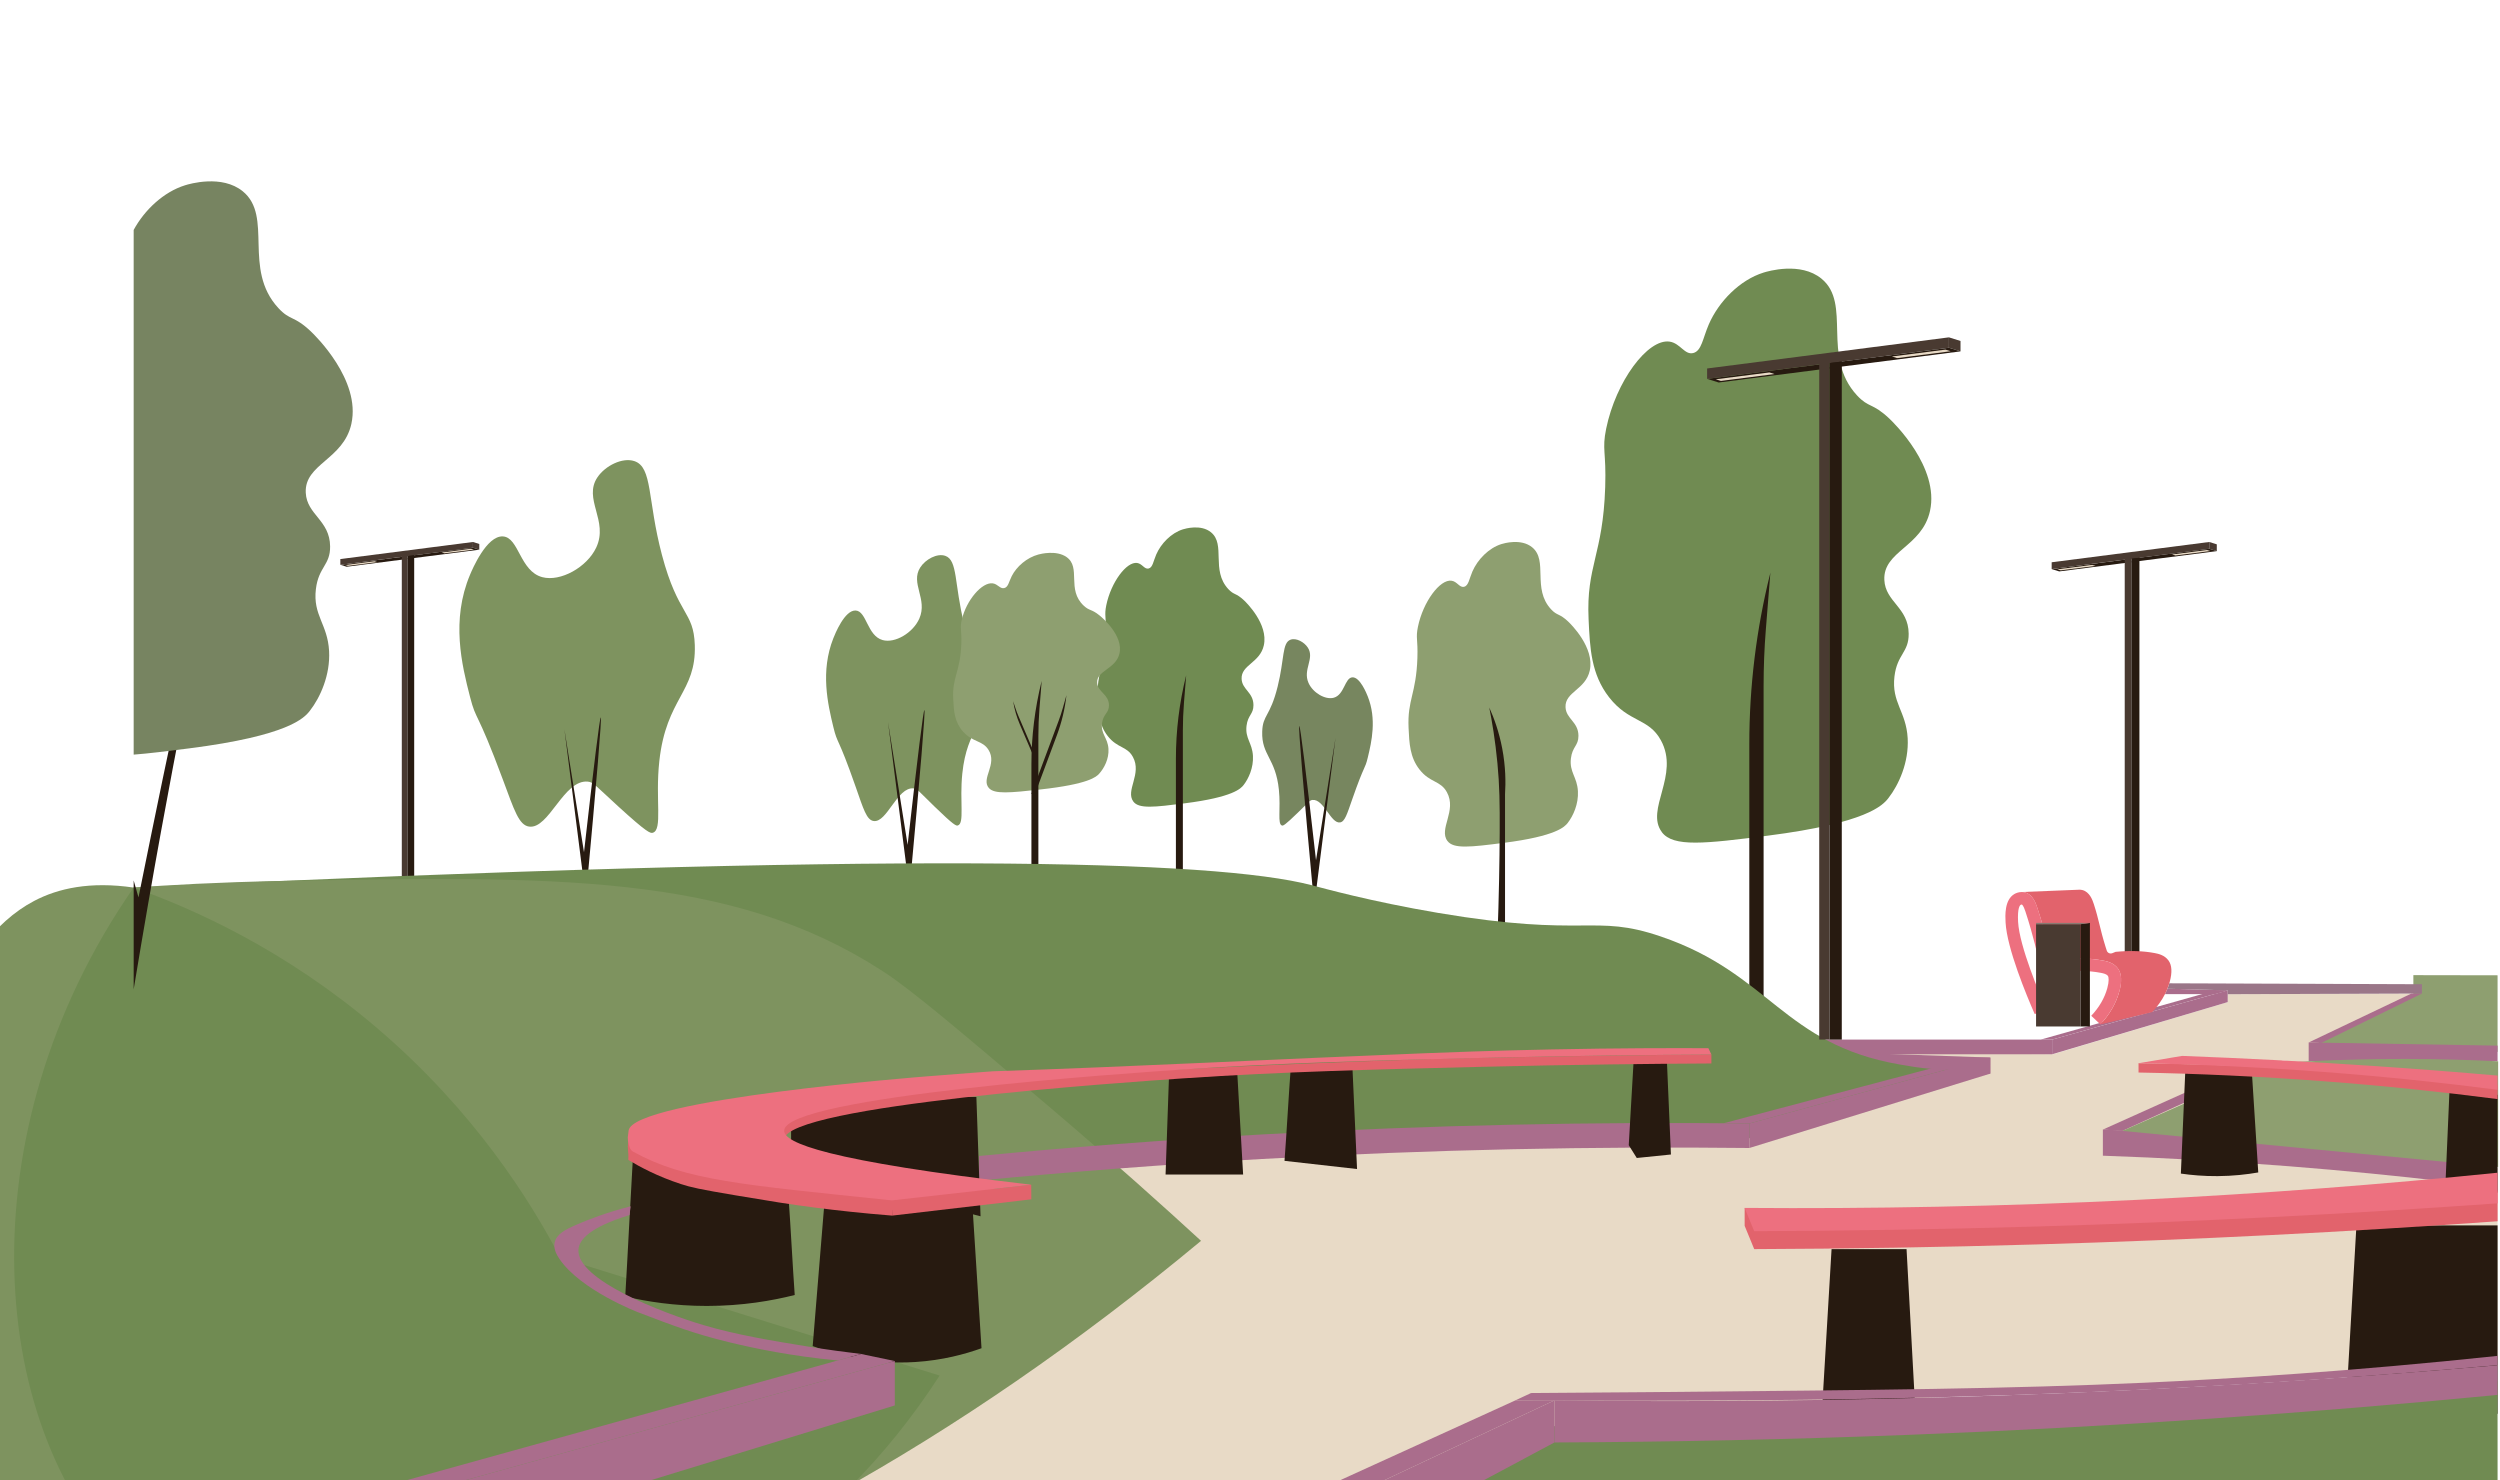 <?xml version="1.0" encoding="UTF-8"?> <svg xmlns="http://www.w3.org/2000/svg" width="1351" height="800" viewBox="0 0 1351 800" fill="none"> <g clip-path="url(#clip0_147_524)"> <path d="M724.135 444.443C726.749 444.064 727.897 440.09 730.806 431.763C737.56 412.411 737.513 416.161 739.145 409.407C741.239 400.737 744.007 388.672 739.145 376.37C738.589 374.975 734.958 365.772 730.806 366.032C726.714 366.281 726.536 375.436 720.799 377.044C716.198 378.334 709.468 374.371 707.114 369.037C703.92 361.774 710.544 355.895 706.783 350.017C704.807 346.929 700.466 344.611 697.438 345.676C692.766 347.332 694.162 356.049 690.436 371.036C686.343 387.501 682.381 386.152 682.097 395.39C681.707 408.189 689.348 409.632 691.11 426.759C692.187 437.227 690.211 445.318 692.778 446.111C693.393 446.3 694.245 446.075 701.46 439.061C707.481 433.218 707.836 432.437 709.243 432.295C715.382 431.633 719.12 445.176 724.147 444.443H724.135Z" fill="#77865F"></path> <path d="M702.147 392.327C701.531 392.386 704.216 424.76 710.202 489.438C714.046 459.193 717.878 428.948 721.723 398.702C718.21 420.762 714.685 442.822 711.172 464.882C705.683 416.469 702.679 392.28 702.147 392.339V392.327Z" fill="#271A10"></path> <path d="M217.135 300.917L220.577 301.994L187.351 306.276L183.92 305.199L217.135 300.917Z" fill="#271A10"></path> <path d="M220.174 298.386H217.134V493.555H220.174V298.386Z" fill="#493A31"></path> <path d="M223.829 299.037L220.174 298.386V493.555H223.829V299.037Z" fill="#271A10"></path> <path d="M255.577 295.973L259.007 297.05V293.962L255.577 292.886V295.973Z" fill="#493A31"></path> <path d="M255.577 295.973L183.92 305.199V302.112L255.577 292.886V295.973Z" fill="#493A31"></path> <path d="M255.577 295.973L259.007 297.05L223.605 301.58L220.174 300.503L255.577 295.973Z" fill="#271A10"></path> <path d="M254.559 296.529L256.097 297.014L240.211 299.037L238.662 298.564L254.559 296.529Z" fill="#E8DAC6"></path> <path d="M202.361 303.283L203.911 303.768L188.013 305.803L186.476 305.318L202.361 303.283Z" fill="#E8DAC6"></path> <path d="M472.108 443.674C468.323 443.118 466.643 437.346 462.432 425.281C452.626 397.212 452.709 402.653 450.332 392.848C447.292 380.274 443.282 362.768 450.332 344.931C451.136 342.908 456.411 329.566 462.432 329.92C468.358 330.275 468.618 343.559 476.957 345.889C483.64 347.769 493.399 342.009 496.805 334.273C501.442 323.734 491.837 315.218 497.29 306.678C500.153 302.206 506.457 298.835 510.846 300.385C517.623 302.774 515.601 315.431 521.006 337.171C526.944 361.065 532.705 359.101 533.107 372.503C533.675 391.073 522.591 393.155 520.036 418.007C518.475 433.194 521.338 444.928 517.612 446.087C516.724 446.359 515.482 446.028 505.026 435.867C496.297 427.386 495.765 426.263 493.73 426.05C484.835 425.08 479.406 444.739 472.108 443.674V443.674Z" fill="#7E935F"></path> <path d="M499.538 383.716C500.153 383.775 497.456 416.292 491.447 481.253C487.591 450.878 483.735 420.491 479.879 390.115C483.416 412.27 486.952 434.425 490.477 456.579C495.989 407.953 499.005 383.657 499.538 383.716V383.716Z" fill="#271A10"></path> <path d="M285.976 446.702C280.417 445.933 277.956 437.985 271.77 421.342C257.387 382.64 257.493 390.151 254.016 376.631C249.545 359.302 243.666 335.16 254.016 310.569C255.187 307.789 262.934 289.384 271.77 289.881C280.476 290.378 280.854 308.677 293.085 311.906C302.891 314.496 317.203 306.559 322.206 295.89C329.02 281.365 314.908 269.619 322.916 257.85C327.115 251.675 336.365 247.039 342.8 249.18C352.747 252.48 349.778 269.927 357.715 299.888C366.433 332.818 374.878 330.121 375.47 348.597C376.298 374.194 360.034 377.08 356.296 411.323C354.013 432.26 358.2 448.441 352.747 450.026C351.446 450.405 349.625 449.943 334.271 435.938C321.461 424.252 320.692 422.702 317.7 422.395C304.641 421.058 296.681 448.169 285.976 446.69V446.702Z" fill="#7E935F"></path> <path d="M324.655 387.678C325.27 387.737 322.573 420.254 316.564 485.215C312.708 454.84 308.852 424.453 304.996 394.078C308.533 416.232 312.069 438.387 315.594 460.541C321.106 411.915 324.123 387.619 324.655 387.678V387.678Z" fill="#271A10"></path> <path d="M72.236 908.649V885.56C209.339 843.533 346.454 801.519 483.557 759.493C459.924 748.516 436.291 737.539 412.658 726.574C396.027 722.079 379.396 717.585 362.766 713.09C347.401 705.094 332.024 697.086 316.659 689.09L307.089 670.638C314.967 666.119 322.845 661.601 330.722 657.082C406.294 647.986 481.854 638.878 557.426 629.782C632.335 624.732 707.232 619.693 782.142 614.642C835.299 615.162 888.467 615.695 941.624 616.215C986.276 602.684 1030.93 589.152 1075.58 575.62C1054.66 573.467 1033.73 571.315 1012.81 569.162C1045.06 569.327 1077.32 569.493 1109.58 569.659C1141.02 560.279 1172.44 550.899 1203.88 541.531V537.249C1238.86 537.131 1273.85 537.024 1308.83 536.906C1288.39 546.7 1269.07 556.505 1248.63 566.299C1248.58 569.185 1248.54 572.072 1248.49 574.958C1243.89 574.331 1238.15 573.692 1233.54 573.065C1210.41 584.172 1187.29 595.279 1164.16 606.386C1156.06 611.685 1147.95 616.972 1139.84 622.271C1209.8 625.264 1279.75 628.268 1349.69 631.261V737.74C1185.38 747.156 1021.08 756.571 856.755 765.986C843.945 770.588 831.123 775.189 818.313 779.79C731.895 822.739 645.476 865.7 559.07 908.649H72.236V908.649Z" fill="#E8DAC6"></path> <path d="M898.072 449.671C888.882 437.393 907.913 418.977 897.54 400.039C890.869 387.844 880.353 390.659 869.554 376.808C859.843 364.353 859.192 350.336 858.471 334.569C857.134 305.672 866.254 300.018 867.449 263.291C868.087 243.857 865.603 243.23 867.981 231.615C873.185 206.195 890.455 182.822 902.307 184.62C908.044 185.496 910.362 191.93 915.011 190.783C919.576 189.659 920.191 182.763 923.456 175.252C928.767 163.022 940.099 151.323 953.063 147.29C955.393 146.568 973.017 141.34 984.313 150.578C1000.88 164.122 984.041 192.557 1003.5 213.635C1009.95 220.614 1011.81 217.515 1021.04 226.245C1023.23 228.315 1048.19 252.504 1042.97 276.137C1038.66 295.642 1017.55 297.747 1018.3 313.42C1018.86 325.367 1031.33 328.194 1031.45 342.482C1031.54 352.667 1025.23 353.447 1023.77 365.512C1022.07 379.694 1030.1 384.355 1030.91 398.963C1031.61 411.962 1026.11 424.098 1020.48 431.314C1017.49 435.158 1008.88 444.762 955.239 451.599C921.315 455.929 904.223 457.916 898.06 449.695L898.072 449.671Z" fill="#708B52"></path> <path d="M1108.96 561.793H984.466V569.73H1108.96V561.793Z" fill="#AA6D8C"></path> <path d="M1203.87 541.531L1108.96 569.73V561.793L1203.87 535.179V541.531Z" fill="#AA6D8C"></path> <path d="M1197.19 535.179L1102.8 561.793H1108.96L1203.87 535.179H1197.19Z" fill="#AA6D8C"></path> <path d="M956.599 309.919L956.717 309.457L954.269 340.093C953.453 350.23 953.051 360.402 953.051 370.586V548.498H945.327V402.097C945.327 371.036 949.112 340.081 956.611 309.93L956.599 309.919Z" fill="#271A10"></path> <path d="M782.201 454.474C777.327 447.956 787.417 438.186 781.917 428.132C778.38 421.662 772.797 423.152 767.072 415.807C761.927 409.194 761.572 401.754 761.193 393.392C760.484 378.062 765.322 375.058 765.96 355.564C766.291 345.25 764.978 344.919 766.244 338.756C769 325.272 778.167 312.864 784.46 313.822C787.5 314.283 788.73 317.702 791.202 317.087C793.627 316.495 793.958 312.828 795.685 308.842C798.5 302.348 804.521 296.15 811.393 294.009C812.623 293.631 821.98 290.851 827.977 295.76C836.765 302.952 827.835 318.033 838.161 329.223C841.579 332.925 842.573 331.281 847.47 335.918C848.629 337.018 861.877 349.851 859.109 362.389C856.826 372.739 845.625 373.863 846.015 382.178C846.311 388.518 852.935 390.021 852.994 397.603C853.041 403.008 849.694 403.422 848.925 409.821C848.026 417.344 852.284 419.816 852.71 427.564C853.088 434.46 850.167 440.895 847.186 444.727C845.601 446.761 841.035 451.86 812.564 455.491C794.561 457.786 785.489 458.85 782.224 454.474H782.201Z" fill="#8E9F70"></path> <path d="M804.793 382.32C806.26 389.642 808.034 399.992 809.217 412.506C810.352 424.548 810.518 434.164 810.435 450.156C810.352 464.954 810.057 484.163 809.217 506.909H813.321V429.22C813.735 422.833 813.664 414.34 811.819 404.581C810.092 395.438 807.324 387.927 804.793 382.32Z" fill="#271A10"></path> <path d="M612.476 433.182C608.004 427.209 617.266 418.255 612.215 409.041C608.974 403.115 603.853 404.475 598.601 397.733C593.881 391.677 593.562 384.852 593.207 377.187C592.556 363.123 596.992 360.379 597.572 342.506C597.879 333.055 596.673 332.747 597.832 327.093C600.363 314.733 608.761 303.354 614.534 304.229C617.325 304.655 618.449 307.79 620.72 307.222C622.944 306.678 623.239 303.318 624.824 299.663C627.403 293.714 632.927 288.024 639.231 286.061C640.367 285.706 648.943 283.163 654.431 287.658C662.486 294.246 654.301 308.085 663.764 318.329C666.898 321.723 667.809 320.221 672.304 324.468C673.368 325.473 685.516 337.242 682.973 348.739C680.879 358.238 670.612 359.255 670.967 366.884C671.239 372.692 677.307 374.076 677.366 381.019C677.413 385.975 674.338 386.354 673.628 392.221C672.8 399.117 676.704 401.388 677.094 408.497C677.437 414.825 674.764 420.727 672.032 424.24C670.577 426.109 666.389 430.781 640.284 434.105C623.783 436.21 615.468 437.18 612.464 433.171L612.476 433.182Z" fill="#708B52"></path> <path d="M640.946 365.193L641.006 364.968L639.811 379.872C639.421 384.804 639.22 389.76 639.22 394.705V481.253H635.458V410.022C635.458 394.906 637.303 379.848 640.946 365.181V365.193Z" fill="#271A10"></path> <path d="M534.396 425.861C529.925 420.739 539.186 413.051 534.136 405.149C530.895 400.063 525.773 401.234 520.521 395.45C515.802 390.257 515.482 384.402 515.127 377.826C514.477 365.761 518.913 363.407 519.492 348.077C519.8 339.963 518.593 339.703 519.752 334.853C522.284 324.243 530.682 314.496 536.454 315.242C539.246 315.608 540.369 318.293 542.64 317.808C544.864 317.335 545.16 314.461 546.745 311.326C549.323 306.217 554.847 301.343 561.152 299.652C562.287 299.344 570.863 297.168 576.351 301.024C584.406 306.678 576.221 318.542 585.684 327.342C588.818 330.252 589.729 328.963 594.224 332.606C595.289 333.469 607.436 343.559 604.893 353.424C602.8 361.562 592.533 362.449 592.887 368.978C593.159 373.97 599.227 375.141 599.287 381.102C599.334 385.349 596.258 385.68 595.549 390.707C594.721 396.621 598.624 398.573 599.014 404.664C599.358 410.094 596.684 415.156 593.952 418.161C592.497 419.769 588.31 423.767 562.205 426.63C545.704 428.439 537.389 429.267 534.384 425.837L534.396 425.861Z" fill="#8E9F70"></path> <path d="M562.867 368.197L562.926 367.972L561.731 382.876C561.341 387.809 561.14 392.765 561.14 397.709V484.257H557.378V413.027C557.378 397.91 559.224 382.853 562.867 368.185V368.197Z" fill="#271A10"></path> <path d="M547.514 379.044V378.985L548.874 383.042C549.323 384.39 549.832 385.715 550.388 387.016L560.146 409.798L559.153 410.223L551.121 391.475C549.418 387.501 548.2 383.326 547.514 379.056V379.044Z" fill="#271A10"></path> <path d="M576.292 375.862V375.756L574.317 382.734C573.654 385.053 572.909 387.336 572.069 389.583L557.378 428.972L559.093 429.61L571.182 397.201C573.749 390.328 575.464 383.16 576.292 375.862V375.862Z" fill="#271A10"></path> <path d="M984.692 568.322L1075.57 571.504V580.174H984.692V568.322Z" fill="#AA6D8C"></path> <path d="M72.236 840.848C199.037 805.635 325.837 770.434 452.626 735.221C358.082 711.765 311.395 691.739 312.59 675.156C315.062 640.652 524.732 621.006 941.612 616.227C984.23 603.204 1026.84 590.192 1069.45 577.169C1050.35 579.488 1035.84 576.886 1026.32 575.206C963.696 564.217 956.469 526.165 897.516 506.081C860.943 493.614 857.654 506.968 777.15 493.33C740.589 487.132 714.542 479.857 708.699 478.331C656.347 464.693 486.822 460.163 72.236 479.632V840.836V840.848Z" fill="#708B52"></path> <path d="M649.037 670.543C629.91 652.978 601.617 627.476 566.463 597.633C517.209 555.819 492.583 534.918 477.064 524.852C395.01 471.613 299.401 473.375 150.777 476.119C117.729 476.723 90.5 478.343 72.237 479.644C48.627 476.178 31.369 480.082 18.5 486.836C-69.645 533.049 -72.271 776.241 15.389 857.372C118.497 952.804 381.088 893.189 649.049 670.543H649.037Z" fill="#7E935F"></path> <path d="M302.701 679.58C371.058 700.836 439.426 722.091 507.782 743.347C391.663 923.02 169.868 941.153 72.225 849.625C-7.511 774.881 -20.037 612.418 72.225 479.644C104.339 491.035 154.018 513.071 203.981 555.748C256.428 600.554 286.579 648.814 302.689 679.568L302.701 679.58Z" fill="#708B52"></path> <path d="M1349.69 568.429H1251.5L1253.55 561.994C1270.43 553.891 1287.3 545.777 1304.18 537.675V526.97C1319.35 526.994 1334.52 527.029 1349.69 527.053V568.429V568.429Z" fill="#8E9F70"></path> <path d="M1203.87 535.19C1201.46 535.865 1199.05 536.539 1196.64 537.213H1169.97C1170.44 536.255 1170.88 535.285 1171.27 534.303C1181.53 534.599 1194.04 534.895 1203.88 535.179L1203.87 535.19Z" fill="#AA6D8C"></path> <path d="M1308.82 531.867V536.917C1273.85 537.036 1238.86 537.154 1203.88 537.272V535.202C1194.04 534.907 1181.52 534.611 1171.27 534.327C1171.67 533.357 1172.02 532.363 1172.31 531.37C1216.87 531.535 1264.37 531.713 1308.84 531.878L1308.82 531.867Z" fill="#9A7688"></path> <path d="M1053.2 187.92L1059.46 189.884V184.266L1053.2 182.302V187.92Z" fill="#493A31"></path> <path d="M983.095 196.945L989.364 198.909L928.779 206.704L922.521 204.74L983.095 196.945Z" fill="#271A10"></path> <path d="M988.643 192.321H983.107V561.781H988.643V192.321Z" fill="#493A31"></path> <path d="M995.301 193.527L988.642 192.321V561.793H995.301V193.527Z" fill="#271A10"></path> <path d="M1053.2 187.92L922.521 204.74V199.122L1053.2 182.302V187.92Z" fill="#493A31"></path> <path d="M1053.2 187.92L1059.46 189.884L994.899 198.152L988.642 196.188L1053.2 187.92Z" fill="#271A10"></path> <path d="M1051.34 188.938L1054.15 189.813L1025.17 193.527L1022.37 192.64L1051.34 188.938Z" fill="#E8DAC6"></path> <path d="M956.162 201.263L958.965 202.138L929.986 205.852L927.17 204.965L956.162 201.263Z" fill="#E8DAC6"></path> <path d="M1349.69 573.527H1247.61V563.342L1349.69 565.057V573.527Z" fill="#AA6D8C"></path> <path d="M1254.43 563.614L1247.61 563.342L1303.1 536.917H1308.81L1254.43 563.614Z" fill="#AA6D8C"></path> <path d="M1323.21 638.677C1295.44 635.436 1266.69 632.586 1237 630.243C1202.3 627.511 1168.73 625.666 1136.39 624.542V610.407C1175.83 612.17 1216.11 614.535 1257.19 617.587C1279.43 619.231 1301.41 621.053 1323.11 623.005C1323.15 628.221 1323.17 633.449 1323.21 638.665V638.677Z" fill="#AA6D8C"></path> <path d="M1146.95 611.141L1136.39 610.419L1184.19 588.927H1195.64L1146.95 611.141Z" fill="#AA6D8C"></path> <path d="M1350 630.611L1146.94 611.141L1229.79 574.568C1235.68 574.177 1241.62 573.822 1247.6 573.527C1283.19 571.752 1317.38 571.906 1349.99 573.527V630.622L1350 630.611Z" fill="#8E9F70"></path> <path d="M72.236 534.647C72.236 525.704 72.236 516.774 72.236 507.832V475.777C73.1 478.84 73.975 481.892 74.839 484.955C94.556 387.158 105.38 338.26 107.308 338.26C109.508 338.378 93.788 403.848 72.236 534.647V534.647Z" fill="#271A10"></path> <path d="M189.905 228.977C185.588 248.494 164.486 250.587 165.231 266.26C165.799 278.219 178.266 281.046 178.396 295.311C178.491 305.495 172.163 306.287 170.708 318.34C169.005 332.523 177.036 337.195 177.84 351.791C178.55 364.791 173.05 376.927 167.42 384.142C164.439 387.986 155.828 397.591 102.174 404.428C90.18 405.965 80.28 407.195 72.236 407.799V124.26C78.068 113.484 88.37 103.75 99.986 100.13C102.304 99.397 119.928 94.18 131.225 103.407C147.796 116.962 130.964 145.397 150.422 166.464C156.869 173.454 158.737 170.355 167.964 179.073C170.152 181.143 195.11 205.332 189.893 228.977H189.905Z" fill="#778461"></path> <path d="M1148.2 302.431L1152.28 303.709L1112.8 308.795L1108.72 307.518L1148.2 302.431Z" fill="#271A10"></path> <path d="M1151.8 299.415H1148.2V531.347H1151.8V299.415Z" fill="#493A31"></path> <path d="M1156.14 300.196L1151.8 299.415V531.347H1156.14V300.196Z" fill="#271A10"></path> <path d="M1193.88 296.553L1197.96 297.83V294.163L1193.88 292.886V296.553Z" fill="#493A31"></path> <path d="M1193.88 296.553L1108.72 307.517V303.851L1193.88 292.886V296.553Z" fill="#493A31"></path> <path d="M1193.88 296.553L1197.96 297.83L1155.88 303.212L1151.8 301.935L1193.88 296.553Z" fill="#271A10"></path> <path d="M1192.66 297.215L1194.49 297.783L1175.61 300.196L1173.78 299.628L1192.66 297.215Z" fill="#E8DAC6"></path> <path d="M1130.64 305.247L1132.48 305.814L1113.59 308.227L1111.75 307.66L1130.64 305.247Z" fill="#E8DAC6"></path> <path d="M1172.54 530.53C1172.46 530.802 1172.38 531.086 1172.29 531.358C1171.99 532.352 1171.66 533.345 1171.25 534.315C1170.87 535.297 1170.42 536.267 1169.95 537.225C1168.21 540.655 1165.9 543.896 1163.04 546.936C1153.7 549.148 1144.36 551.36 1135.01 553.572C1140.06 548.213 1143.51 542.252 1145.26 535.853C1146.78 530.353 1146.54 526.177 1144.55 523.421C1143.96 522.593 1143.26 521.931 1142.54 521.41C1140.4 519.837 1137.93 519.364 1136.56 519.104C1135.56 518.915 1134.55 518.749 1133.52 518.595C1131.58 518.323 1129.59 518.134 1127.51 518.016C1125.37 517.897 1123.14 517.862 1120.86 517.909C1118.68 517.968 1116.44 518.087 1114.13 518.299L1113.67 518.347L1113.23 518.512C1112.65 518.725 1112.12 518.95 1111.61 519.163C1110.76 519.518 1109.58 519.991 1109.26 519.967C1108.68 519.707 1108.16 517.164 1107.86 515.756C1107.75 515.283 1105.38 503.916 1100.89 490.396C1100.2 488.279 1098.55 483.323 1094.14 482.235C1093.56 482.105 1093.02 482.045 1092.5 482.045C1102.63 481.643 1112.77 481.229 1122.93 480.827C1123.63 480.744 1124.42 480.756 1125.24 480.957C1129.32 481.963 1130.83 486.54 1131.48 488.504C1134.27 497.032 1134.73 501.728 1137.93 511.959C1138.13 512.586 1138.32 513.19 1138.5 513.722C1138.89 514.917 1140.2 515.567 1141.38 515.129C1141.38 515.129 1141.38 515.129 1141.41 515.129C1141.94 514.928 1142.44 514.727 1142.91 514.526L1143.31 514.372L1143.74 514.337C1151.38 513.639 1158.34 513.876 1164.48 515.058C1166.17 515.39 1169.7 516.064 1171.86 519.056C1173.7 521.588 1173.92 525.467 1172.53 530.554L1172.54 530.53Z" fill="#E2636C"></path> <path d="M1145.27 535.841C1143.52 542.24 1140.07 548.202 1135.02 553.56L1130.11 548.935C1134.39 544.381 1137.3 539.378 1138.77 534.055C1139.82 530.246 1139.6 528.07 1139.1 527.384C1138.38 526.39 1136.84 526.023 1135.31 525.728C1133.65 525.408 1131.91 525.16 1130.11 524.983C1127.93 524.77 1125.66 524.651 1123.3 524.64C1120.72 524.64 1118.03 524.758 1115.25 524.994C1114.9 525.124 1114.57 525.278 1114.24 525.408C1111.95 526.366 1109.36 527.431 1106.48 526.106C1102.8 524.415 1101.96 520.393 1101.28 517.164C1101.26 517.034 1098.86 505.655 1094.52 492.525C1093.42 489.166 1092.71 488.847 1092.58 488.811C1092.47 488.776 1092.2 488.859 1091.99 488.965C1091.56 489.202 1090.18 490.597 1090.57 498.108C1091.29 511.415 1102.37 537.592 1105.77 545.304L1099.57 548.024C1095.09 537.805 1084.57 512.527 1083.81 498.475C1083.62 494.796 1083.16 486.209 1088.65 483.086C1089.29 482.731 1090.73 482.045 1092.54 482.045C1093.06 482.045 1093.61 482.105 1094.19 482.235C1098.59 483.311 1100.23 488.279 1100.94 490.396C1105.41 503.916 1107.8 515.283 1107.91 515.756C1108.2 517.164 1108.74 519.707 1109.3 519.967C1109.62 519.991 1110.81 519.518 1111.66 519.163C1112.17 518.95 1112.71 518.725 1113.28 518.512L1113.72 518.347L1114.18 518.3C1116.47 518.087 1118.73 517.956 1120.91 517.909C1123.19 517.85 1125.41 517.885 1127.55 518.016C1129.62 518.134 1131.62 518.323 1133.56 518.595C1134.6 518.737 1135.61 518.915 1136.6 519.104C1137.98 519.364 1140.45 519.837 1142.59 521.41C1143.31 521.943 1144 522.605 1144.6 523.421C1146.59 526.165 1146.82 530.353 1145.31 535.853L1145.27 535.841Z" fill="#ED707F"></path> <path d="M1124.34 499.433H1100.29V554.708H1124.34V499.433Z" fill="#493A31"></path> <path d="M1124.34 554.707H1129.38V498.735L1124.34 499.433V554.707Z" fill="#271A10"></path> <path d="M1129.38 498.735H1100.29V499.433H1124.34L1129.38 498.735Z" fill="#887A72"></path> <path d="M1273.42 662.204H1349.69V764.023H1267.53L1273.42 662.204Z" fill="#271A10"></path> <path d="M1035.15 764.023L984.94 756.5L989.778 675.026H1030.3L1035.15 764.023Z" fill="#271A10"></path> <path d="M1349.69 746.517C1176.76 754.714 1003.83 762.911 830.91 771.12C809.11 784.273 787.322 797.426 765.523 810.58C705.766 843.273 646.02 875.967 586.263 908.661H1349.69V746.517V746.517Z" fill="#708B52"></path> <path d="M840.03 756.737H818.964L485.509 908.649H516.523L840.03 756.737Z" fill="#AA6D8C"></path> <path d="M840.03 756.737V779.495L598.565 908.649H516.523L840.03 756.737Z" fill="#AA6D8C"></path> <path d="M818.964 756.737C834.885 756.867 857.832 757.009 885.428 756.961C950.508 756.867 1050.95 756.595 1175.5 750.089C1220.64 747.735 1279.9 743.974 1349.69 737.74V732.713C1270.35 741.135 1204.97 745.133 1158.81 747.227C1086.46 750.503 1015.94 751.165 891.235 752.313C864.172 752.561 841.935 752.715 827.386 752.798C824.582 754.111 821.767 755.412 818.964 756.725V756.737Z" fill="#AA6D8C"></path> <path d="M1349.69 753.803C1248.61 763.597 1142.59 771.061 1031.99 775.366C966.382 777.921 902.366 779.246 840.031 779.506V756.748C917.661 757.718 998.638 756.973 1082.69 754.052C1175.7 750.811 1264.8 745.168 1349.68 737.764V753.815L1349.69 753.803Z" fill="#AA6D8C"></path> <path d="M1075.57 571.504L945.362 607.131V620.379L1075.57 580.174V571.504Z" fill="#AA6D8C"></path> <path d="M1075.57 571.504L945.362 607.131L931.417 607.001L1065.72 571.504H1075.57Z" fill="#AA6D8C"></path> <path d="M529.062 637.956C578.469 633.213 629.473 629.274 681.991 626.317C773.992 621.136 861.936 619.444 945.362 620.379V607.119C861.936 606.185 773.992 607.876 681.991 613.057C629.473 616.014 578.469 619.953 529.062 624.696V637.956V637.956Z" fill="#AA6D8C"></path> <path d="M427.503 631.379C461.628 640.014 495.765 648.649 529.89 657.283C529.133 635.791 528.387 614.287 527.63 592.795H427.503V631.391V631.379Z" fill="#271A10"></path> <path d="M530.41 728.597C528.754 702.504 527.098 676.422 525.43 650.328C512.526 652.765 496.202 654.575 477.407 653.711C465.472 653.156 454.768 651.63 445.541 649.737C443.424 675.629 441.295 701.522 439.178 727.414C450.651 731.838 470.275 737.61 494.771 736.025C509.332 735.079 521.444 731.814 530.398 728.585L530.41 728.597Z" fill="#271A10"></path> <path d="M429.466 699.818C417.342 702.882 401.137 705.744 381.94 705.732C364.375 705.732 349.388 703.331 337.879 700.634C339.239 677.995 340.599 649.441 341.96 626.802C351.659 631.462 363.405 636.205 377.043 640.061C395.838 645.36 412.705 647.395 426.202 648.022C427.29 663.316 428.378 684.536 429.466 699.83V699.818Z" fill="#271A10"></path> <path d="M631.72 581.854C644.01 580.99 656.3 580.139 668.589 579.275C669.654 596.521 670.718 617.457 671.783 634.703H629.875C630.49 618.321 631.105 598.248 631.72 581.865V581.854Z" fill="#271A10"></path> <path d="M697.593 575.975C708.676 576.176 719.759 576.389 730.843 576.59C731.682 592.854 732.51 615.482 733.35 631.746C720.28 630.267 707.221 628.801 694.151 627.322C695.298 612.335 696.446 590.973 697.593 575.975Z" fill="#271A10"></path> <path d="M882.779 573.881C888.787 573.787 894.796 573.692 900.805 573.597C901.527 588.986 902.248 608.503 902.97 623.892C896.819 624.519 890.656 625.146 884.506 625.773C883.062 623.466 881.619 621.159 880.176 618.853C881.04 605.25 881.903 587.508 882.779 573.893V573.881Z" fill="#271A10"></path> <path d="M339.7 615.801C339.7 615.801 339.653 616.156 339.476 617.635C339.357 618.557 339.251 619.468 339.251 619.468C339.251 620.876 339.464 622.035 339.653 622.851C339.653 622.851 339.748 623.525 340.126 624.412C340.126 624.412 340.564 626.305 342.232 627.227C370.419 642.77 400.771 645.029 481.973 653.498C507.072 650.671 532.184 647.844 557.284 645.029C445.6 632.065 423.682 622.295 423.753 615.837C423.978 597.29 611.647 584.621 639.681 582.729C692.979 579.133 743.227 577.915 799.766 576.531C851.35 575.277 894.37 574.851 924.84 574.697V569.883C894.488 570.084 851.61 570.534 799.766 571.717C791.404 571.906 779.705 572.012 764.742 572.592C751.033 573.112 724.147 573.822 672.765 576.2C618.259 578.719 583.791 580.328 536.596 583.746C521.491 584.834 509.06 585.828 500.792 586.502C500.792 586.502 341.889 598.768 339.7 615.801V615.801Z" fill="#E2636C"></path> <path d="M557.272 640.215C532.172 643.042 507.061 645.869 481.961 648.684C482.008 651.428 482.067 654.172 482.115 656.917C507.191 653.983 532.255 651.05 557.331 648.116C557.308 645.479 557.296 642.841 557.272 640.203V640.215Z" fill="#E2636C"></path> <path d="M482.115 656.917C466.158 655.651 452.106 654.09 440.396 652.587C426.143 650.754 416.739 649.181 397.932 646.034C377.954 642.687 373.234 641.587 368.03 639.884C355.385 635.767 345.698 630.539 339.547 626.825C339.582 623.892 339.606 620.97 339.642 618.037C387.085 628.256 434.529 638.464 481.961 648.684C482.008 651.428 482.067 654.172 482.115 656.917V656.917Z" fill="#E2636C"></path> <path d="M339.7 610.987C339.7 610.987 339.653 611.342 339.476 612.82C339.357 613.743 339.251 614.654 339.251 614.654C339.251 616.061 339.464 617.221 339.653 618.037C339.653 618.037 339.748 618.711 340.126 619.598C340.126 619.598 340.564 621.491 342.232 622.413C370.419 637.956 400.771 640.215 481.973 648.684C507.072 645.857 532.184 643.03 557.284 640.215C445.6 627.251 423.682 617.481 423.753 611.023C423.978 592.476 611.647 579.807 639.681 577.915C692.979 574.319 743.227 573.101 799.766 571.717C851.35 570.463 894.37 570.037 924.84 569.883C924.296 568.736 923.752 567.6 923.207 566.453C904.318 566.358 874.628 566.37 838.078 567.115C805.586 567.778 781.397 568.724 769.332 569.197C691.749 572.249 614.202 576.353 536.596 578.92C535.259 578.968 523.774 579.902 500.792 581.676C500.792 581.676 341.889 593.942 339.7 610.975V610.987Z" fill="#ED707F"></path> <path d="M483.557 759.493L72.236 885.56V849.625L483.557 735.505V759.493Z" fill="#AA6D8C"></path> <path d="M340.209 656.598C318.114 663.399 313.039 670.153 312.602 675.144C311.17 691.539 358.058 709.506 379.965 716.035C398.05 721.417 418.147 724.682 435.487 727.497C447.824 729.496 458.138 730.833 465.342 731.684C461.107 732.855 456.873 734.038 452.638 735.209C428.236 732.879 408.14 728.81 393.437 725.202C375.091 720.684 364.99 716.84 345.047 709.246C345.047 709.246 313.595 697.264 302.145 680.065C300.596 677.747 299.035 674.636 299.756 671.395C300.773 666.817 305.836 664.321 310.875 662.11C317.83 659.058 327.813 655.214 340.801 651.878C340.6 653.451 340.398 655.024 340.197 656.598H340.209Z" fill="#AA6D8C"></path> <path d="M465.33 731.696L72.236 840.849V849.625L483.557 735.505L465.33 731.696Z" fill="#AA6D8C"></path> <path d="M1220.35 633.591C1214.15 634.679 1206.73 635.519 1198.37 635.578C1190.92 635.626 1184.25 635.034 1178.54 634.206C1179.34 616.156 1180.16 596.107 1180.96 578.057L1217 580.789L1220.36 633.591H1220.35Z" fill="#271A10"></path> <path d="M1349.69 644.461C1343.49 645.55 1349.5 646.389 1341.13 646.449C1333.68 646.496 1327.01 645.904 1321.29 645.076C1322.1 627.026 1322.91 606.977 1323.72 588.927L1349.69 591.659V644.461V644.461Z" fill="#271A10"></path> <path d="M1155.67 579.594C1187.41 580.186 1220.8 581.664 1255.68 584.302C1288.53 586.786 1319.9 590.086 1349.69 593.954V586.277C1326.69 583.781 1303.02 581.617 1278.72 579.843C1235.97 576.72 1194.89 575.064 1155.66 574.567V579.594H1155.67Z" fill="#E2636C"></path> <path d="M1155.67 574.567C1187.41 575.159 1220.8 576.637 1255.68 579.275C1288.53 581.759 1319.9 585.059 1349.69 588.927V581.251C1327.62 579.323 1305.19 577.572 1282.41 576.034C1247.25 573.657 1212.81 571.871 1179.19 570.605C1171.34 571.93 1163.51 573.243 1155.67 574.567V574.567Z" fill="#ED707F"></path> <path d="M1349.69 643.42C1290.67 650.707 1225.86 656.1 1156 658.028C1078.76 660.158 1007.34 657.745 942.807 652.765V662.441C944.534 666.64 946.261 670.839 947.976 675.026C997.857 674.837 1048.71 674.021 1100.52 672.495C1186.24 669.975 1269.35 665.693 1349.7 659.968V643.42H1349.69Z" fill="#E2636C"></path> <path d="M1349.69 633.733C1288.13 639.99 1223.48 645.005 1156 648.341C1081.61 652.008 1010.43 653.285 942.807 652.753C944.534 656.952 946.261 661.151 947.976 665.338C997.857 665.149 1048.71 664.333 1100.52 662.807C1186.24 660.288 1269.35 656.006 1349.7 650.281V633.733H1349.69Z" fill="#ED707F"></path> </g> <defs> <clipPath id="clip0_147_524"> <rect width="1350.24" height="800" fill="white"></rect> </clipPath> </defs> </svg> 